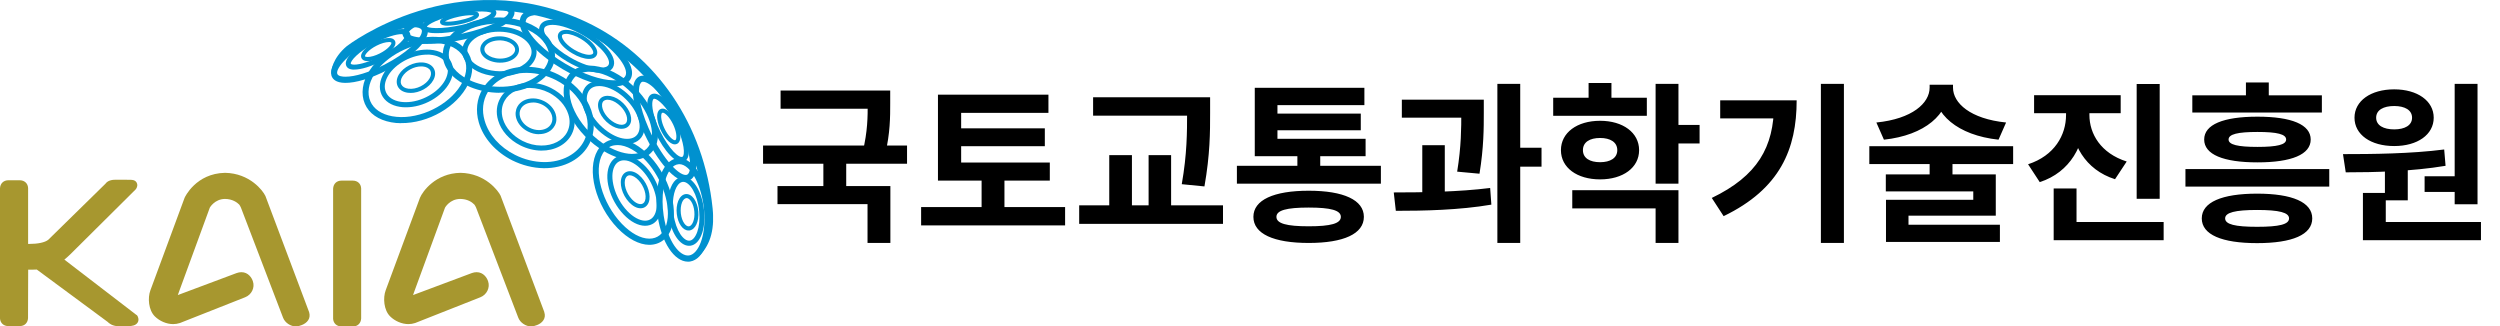 <svg width="291" height="38" viewBox="0 0 291 38" fill="none" xmlns="http://www.w3.org/2000/svg">
<rect x="0" y="0" width="291" height="38" fill="#333333" stroke="none"/>
<g style="mix-blend-mode:darken" clip-path="url(#clip0_299_6377)">
<rect width="291" height="38" fill="white"/>
<g clip-path="url(#clip1_299_6377)">
<path d="M30.873 22.779C30.625 22.232 29.105 20.169 26.2 20.117C22.792 20.177 21.502 22.976 21.485 23.028L17.504 33.797C17.179 34.67 17.282 36.082 18.016 36.819C18.572 37.375 19.392 37.726 20.152 37.726C20.417 37.726 20.673 37.683 20.947 37.598L28.532 34.602C29.284 34.31 29.686 33.48 29.438 32.752C29.318 32.35 28.9 31.682 28.097 31.682C27.917 31.682 27.738 31.717 27.541 31.785L20.699 34.345C20.75 34.182 20.818 33.994 20.87 33.865L24.423 24.166C24.423 24.166 24.979 23.173 26.175 23.156C27.063 23.156 27.61 23.576 27.84 23.807C27.892 23.867 27.994 24.038 28.045 24.166L32.949 36.981C33.171 37.563 33.82 38 34.469 38H34.546C34.7 37.974 35.52 37.829 35.879 37.264C36.05 36.998 36.084 36.682 35.981 36.331L30.882 22.779H30.873Z" fill="#A7972F"/>
<path d="M63.361 36.331L58.269 22.779C58.021 22.232 56.492 20.169 53.596 20.117C50.709 20.169 49.188 22.274 48.881 23.028L44.891 33.797C44.567 34.678 44.669 36.082 45.404 36.819C45.959 37.375 46.779 37.726 47.54 37.726C47.804 37.726 48.061 37.683 48.325 37.598L55.911 34.602C56.663 34.31 57.065 33.471 56.817 32.752C56.697 32.35 56.279 31.682 55.476 31.682C55.296 31.682 55.108 31.717 54.92 31.785L48.078 34.345C48.129 34.182 48.197 33.994 48.249 33.865L51.802 24.166C51.802 24.166 52.349 23.173 53.554 23.156C54.399 23.156 54.929 23.516 55.219 23.815C55.271 23.875 55.365 24.046 55.416 24.166L60.328 36.981C60.55 37.563 61.208 38 61.849 38H61.925C62.088 37.974 62.908 37.829 63.258 37.264C63.429 36.998 63.472 36.682 63.352 36.331H63.361Z" fill="#A7972F"/>
<path d="M15.889 36.665L7.492 30.218C7.705 30.047 7.936 29.842 8.175 29.611C9.329 28.481 15.77 22.069 15.77 22.069C15.804 22.043 15.829 22.009 15.847 21.975C16.009 21.709 16.026 21.47 15.906 21.256C15.727 20.93 15.342 20.93 15.18 20.93H14.932C14.881 20.93 14.83 20.93 14.702 20.922H13.403C12.694 20.922 12.387 21.221 12.267 21.393L5.621 27.907C5.237 28.224 4.408 28.395 3.366 28.395H3.272V21.889C3.246 21.35 2.853 20.982 2.298 20.982H0.974C0.419 20.982 0.026 21.35 0 21.915V37.075C0.034 37.598 0.427 37.957 0.965 37.957H2.298C2.853 37.957 3.238 37.589 3.263 37.024L3.28 31.391C3.596 31.391 4.006 31.391 4.28 31.374L12.532 37.469C12.669 37.615 13.045 37.94 13.745 37.974H14.915C14.915 37.974 14.941 37.974 14.95 37.974C15.317 37.949 15.821 37.906 16.035 37.521C16.12 37.375 16.18 37.127 16.017 36.801C15.983 36.742 15.941 36.69 15.889 36.647V36.665Z" fill="#A7972F"/>
<path d="M41.073 21.024H39.749C39.194 21.024 38.809 21.384 38.775 21.958V37.118C38.809 37.64 39.202 37.991 39.74 38H41.081C41.628 38 42.013 37.623 42.038 37.067V21.923C42.013 21.384 41.62 21.024 41.064 21.024H41.073Z" fill="#A7972F"/>
<path d="M62.711 15.623C62.284 15.623 61.849 15.512 61.447 15.306C60.781 14.972 60.285 14.416 60.097 13.782C59.952 13.303 60.003 12.824 60.225 12.413C60.559 11.805 61.251 11.445 62.071 11.454C62.498 11.454 62.933 11.574 63.335 11.771C63.993 12.104 64.48 12.644 64.676 13.269C64.821 13.74 64.796 14.219 64.574 14.621C64.24 15.255 63.548 15.623 62.711 15.614V15.623ZM62.062 11.933C61.421 11.933 60.883 12.19 60.635 12.644C60.465 12.944 60.439 13.286 60.55 13.645C60.704 14.15 61.105 14.604 61.66 14.878C61.994 15.049 62.361 15.135 62.72 15.143C63.378 15.143 63.916 14.87 64.163 14.399C64.317 14.099 64.343 13.757 64.232 13.406C64.07 12.909 63.668 12.464 63.13 12.19C62.797 12.027 62.429 11.925 62.071 11.925L62.062 11.933Z" fill="#0091CF"/>
<path d="M63.002 17.532C62.182 17.523 61.336 17.309 60.567 16.924C59.277 16.273 58.329 15.212 57.979 14.005C57.705 13.098 57.799 12.173 58.243 11.411C58.884 10.281 60.191 9.622 61.72 9.639C62.54 9.648 63.386 9.862 64.146 10.247C65.394 10.88 66.325 11.908 66.709 13.08C66.991 13.962 66.94 14.861 66.547 15.623C65.94 16.821 64.574 17.549 62.993 17.532H63.002ZM61.72 10.23C60.396 10.213 59.286 10.769 58.748 11.702C58.38 12.336 58.312 13.072 58.534 13.834C58.85 14.887 59.687 15.82 60.823 16.402C61.515 16.753 62.276 16.941 63.002 16.941C64.36 16.958 65.522 16.351 66.026 15.357C66.342 14.724 66.393 14.005 66.145 13.269C65.812 12.25 64.984 11.343 63.882 10.778C63.19 10.435 62.446 10.247 61.703 10.238L61.72 10.23Z" fill="#0091CF"/>
<path d="M63.292 19.578C62.053 19.561 60.798 19.244 59.636 18.671C57.688 17.686 56.262 16.077 55.732 14.253C55.339 12.884 55.493 11.505 56.168 10.367C57.142 8.723 59.081 7.747 61.353 7.773C62.592 7.79 63.847 8.098 65.001 8.68C68.401 10.393 69.998 13.902 68.631 16.676C67.734 18.491 65.693 19.604 63.292 19.578ZM61.344 8.483C59.32 8.458 57.611 9.305 56.774 10.726C56.193 11.711 56.065 12.858 56.415 14.048C56.885 15.683 58.175 17.138 59.952 18.028C61.02 18.568 62.173 18.85 63.301 18.867C65.428 18.893 67.23 17.926 68.008 16.351C69.178 13.979 67.683 10.82 64.693 9.314C63.642 8.783 62.481 8.492 61.353 8.483H61.344Z" fill="#0091CF"/>
<path d="M68.554 6.857C67.999 6.857 67.29 6.617 66.607 6.206C65.718 5.684 65.086 5.008 64.958 4.434C64.907 4.212 64.932 4.006 65.035 3.844C65.146 3.672 65.377 3.476 65.898 3.476C66.453 3.476 67.162 3.715 67.845 4.126C68.905 4.76 69.819 5.787 69.434 6.463C69.332 6.643 69.093 6.857 68.554 6.857ZM65.898 3.946C65.659 3.946 65.488 3.998 65.436 4.092C65.402 4.143 65.394 4.22 65.419 4.315C65.505 4.674 65.983 5.273 66.846 5.787C67.452 6.146 68.102 6.369 68.563 6.378C68.802 6.378 68.973 6.326 69.033 6.223C69.178 5.967 68.7 5.179 67.615 4.529C67.008 4.169 66.368 3.946 65.898 3.938V3.946Z" fill="#0091CF"/>
<path d="M69.887 8.475C68.845 8.466 67.401 7.978 66.034 7.174C64.283 6.146 63.002 4.811 62.78 3.784C62.703 3.424 62.754 3.107 62.925 2.851C63.104 2.594 63.489 2.286 64.343 2.303C65.394 2.311 66.829 2.799 68.196 3.604C70.203 4.785 71.989 6.669 71.356 7.841C71.194 8.141 70.81 8.492 69.887 8.483V8.475ZM64.335 2.893C63.873 2.893 63.54 2.996 63.403 3.193C63.318 3.304 63.309 3.467 63.343 3.655C63.497 4.366 64.48 5.581 66.325 6.66C67.606 7.413 68.939 7.876 69.887 7.884C70.383 7.884 70.716 7.773 70.835 7.55C71.168 6.943 70.041 5.376 67.888 4.118C66.607 3.364 65.274 2.902 64.317 2.893H64.335Z" fill="#0091CF"/>
<path d="M71.382 10.067C69.81 10.05 67.615 9.297 65.496 8.055C62.78 6.472 60.832 4.477 60.524 2.979C60.43 2.5 60.507 2.063 60.746 1.729C61.097 1.258 61.763 1.01 62.669 1.027C64.24 1.044 66.444 1.798 68.563 3.03C71.544 4.777 74.261 7.516 73.415 9.168C73.202 9.588 72.681 10.076 71.374 10.059L71.382 10.067ZM62.669 1.738C62.002 1.738 61.524 1.883 61.319 2.157C61.191 2.328 61.157 2.551 61.216 2.834C61.473 4.1 63.378 5.992 65.847 7.439C67.862 8.62 69.938 9.331 71.391 9.348C72.125 9.348 72.629 9.177 72.8 8.834C73.27 7.918 71.502 5.556 68.213 3.638C66.231 2.474 64.104 1.746 62.66 1.729L62.669 1.738Z" fill="#0091CF"/>
<path d="M52.093 2.996C51.742 2.996 51.264 2.945 51.221 2.594C51.145 1.977 52.844 1.575 53.366 1.464C53.929 1.344 54.468 1.284 54.886 1.284C55.399 1.284 55.664 1.387 55.74 1.618C55.775 1.712 55.766 1.815 55.706 1.909C55.433 2.397 53.964 2.739 53.665 2.799C53.075 2.928 52.52 2.996 52.093 2.988V2.996ZM51.794 2.5C51.862 2.508 51.956 2.517 52.093 2.525C52.486 2.525 53.024 2.465 53.571 2.346C54.416 2.166 54.955 1.935 55.177 1.789C55.108 1.789 55.014 1.772 54.869 1.772C54.493 1.772 53.972 1.823 53.451 1.935C52.588 2.114 52.024 2.354 51.785 2.5H51.794Z" fill="#0091CF"/>
<path d="M50.76 3.861C50.359 3.861 49.129 3.844 49.111 3.125C49.077 1.943 53.126 1.096 53.297 1.062C54.34 0.848 55.339 0.736 56.125 0.745C57.073 0.753 57.586 0.925 57.731 1.284C57.782 1.387 57.816 1.558 57.705 1.763C57.338 2.491 55.39 3.15 53.827 3.493C52.691 3.741 51.597 3.878 50.752 3.861H50.76ZM56.116 1.335C55.373 1.327 54.408 1.438 53.408 1.644C51.093 2.123 49.752 2.859 49.692 3.125C49.718 3.125 50 3.262 50.76 3.27C51.572 3.279 52.614 3.15 53.707 2.911C56.014 2.406 57.133 1.721 57.193 1.481C57.167 1.481 56.894 1.344 56.116 1.335Z" fill="#0091CF"/>
<path d="M49.658 5.111C48.343 5.093 47.48 4.879 47.087 4.46C46.925 4.28 46.839 4.066 46.848 3.844C46.916 2.132 52.144 1.002 53.195 0.796C54.818 0.514 56.339 0.36 57.475 0.377C58.833 0.394 59.568 0.625 59.807 1.113C59.884 1.276 59.952 1.541 59.79 1.875C59.328 2.851 57.09 3.912 54.083 4.58C52.486 4.939 50.914 5.128 49.658 5.111ZM57.466 1.079C56.381 1.07 54.869 1.216 53.314 1.49C49.581 2.234 47.565 3.347 47.54 3.869C47.54 3.886 47.54 3.921 47.591 3.972C47.779 4.169 48.419 4.392 49.658 4.4C50.871 4.417 52.383 4.229 53.929 3.886C56.928 3.219 58.858 2.191 59.157 1.567C59.2 1.481 59.183 1.438 59.175 1.421C59.175 1.421 59.004 1.096 57.466 1.079Z" fill="#0091CF"/>
<path d="M42.79 7.114C42.286 7.114 42.115 6.874 42.064 6.729C41.842 6.155 42.687 5.367 43.644 4.888C44.234 4.588 44.823 4.417 45.267 4.426C45.728 4.426 45.916 4.623 45.985 4.785C46.241 5.367 45.387 6.164 44.413 6.66C43.824 6.96 43.226 7.131 42.79 7.122V7.114ZM45.259 4.897C44.891 4.897 44.37 5.042 43.849 5.308C42.833 5.821 42.44 6.42 42.491 6.557C42.508 6.592 42.593 6.634 42.79 6.634C43.157 6.634 43.678 6.489 44.199 6.223C45.233 5.701 45.617 5.111 45.558 4.965C45.541 4.939 45.455 4.888 45.259 4.888V4.897Z" fill="#0091CF"/>
<path d="M41.227 8.107C40.569 8.107 40.347 7.824 40.278 7.593C39.996 6.686 41.739 5.325 43.465 4.426C44.746 3.767 45.993 3.373 46.788 3.381C47.386 3.381 47.616 3.621 47.71 3.818C48.129 4.708 46.369 6.129 44.55 7.062C43.26 7.722 42.021 8.115 41.227 8.098V8.107ZM46.779 3.972C46.087 3.963 44.917 4.34 43.73 4.956C41.688 6.009 40.748 7.131 40.834 7.422C40.851 7.456 40.97 7.525 41.227 7.525C41.927 7.525 43.089 7.157 44.285 6.549C46.438 5.436 47.283 4.314 47.172 4.083C47.164 4.058 47.061 3.989 46.779 3.981V3.972Z" fill="#0091CF"/>
<path d="M40.176 9.648C39.065 9.639 38.69 9.177 38.578 8.792C38.168 7.405 40.637 5.299 43.285 3.938C45.114 2.996 46.933 2.448 48.172 2.465C49.146 2.483 49.539 2.842 49.692 3.15C49.829 3.424 49.846 3.741 49.727 4.092C49.351 5.29 47.471 6.925 45.045 8.175C43.217 9.117 41.398 9.665 40.167 9.648H40.176ZM48.163 3.167C47.053 3.159 45.301 3.69 43.61 4.563C40.62 6.095 39.065 7.936 39.253 8.578C39.347 8.894 39.937 8.929 40.184 8.929C41.303 8.946 43.004 8.415 44.738 7.533C47.335 6.198 48.804 4.7 49.069 3.869C49.12 3.698 49.129 3.561 49.069 3.467C48.975 3.279 48.642 3.167 48.163 3.167Z" fill="#0091CF"/>
<path d="M78.549 16.804C77.934 16.804 77.251 15.905 76.883 15.092C76.525 14.296 76.397 13.526 76.567 13.072C76.653 12.841 76.789 12.738 76.892 12.695C76.969 12.661 77.046 12.644 77.131 12.644C77.721 12.644 78.378 13.474 78.763 14.279C79.156 15.101 79.301 15.931 79.113 16.393C79.019 16.625 78.874 16.727 78.763 16.762C78.694 16.787 78.618 16.804 78.549 16.804ZM77.131 13.115C77.046 13.14 77.02 13.192 77.003 13.235C76.909 13.5 76.96 14.125 77.311 14.887C77.763 15.88 78.404 16.393 78.6 16.316C78.635 16.299 78.66 16.265 78.686 16.214C78.788 15.948 78.737 15.289 78.353 14.484C77.909 13.56 77.37 13.115 77.14 13.115H77.131Z" fill="#0091CF"/>
<path d="M79.327 18.859C78.267 18.85 76.798 16.77 75.978 14.775C75.354 13.243 75.175 11.95 75.5 11.317C75.645 11.043 75.85 10.94 76.004 10.915C76.909 10.718 78.216 12.327 79.036 13.911C79.814 15.4 80.463 17.421 80.061 18.345C79.925 18.662 79.711 18.782 79.549 18.816C79.48 18.842 79.403 18.85 79.327 18.85V18.859ZM76.166 11.488C76.106 11.488 76.063 11.505 76.012 11.6C75.824 11.968 75.901 13.046 76.516 14.553C77.388 16.667 78.72 18.26 79.335 18.268C79.361 18.268 79.378 18.268 79.395 18.268C79.421 18.26 79.48 18.242 79.532 18.123C79.762 17.592 79.446 15.974 78.524 14.193C77.567 12.361 76.55 11.497 76.166 11.497V11.488Z" fill="#0091CF"/>
<path d="M79.796 21.067C78.233 21.05 76.072 18.02 74.833 15.169C73.782 12.755 73.407 10.598 73.851 9.536C74.022 9.125 74.287 8.946 74.483 8.869C75.67 8.415 77.712 10.41 79.327 13.577C80.77 16.402 81.377 19.124 80.847 20.348C80.651 20.802 80.343 20.965 80.112 21.033C80.01 21.059 79.907 21.076 79.805 21.067H79.796ZM74.867 9.511C74.816 9.511 74.765 9.511 74.731 9.536C74.637 9.571 74.56 9.665 74.5 9.81C74.201 10.529 74.389 12.379 75.483 14.887C76.9 18.148 78.865 20.357 79.805 20.365C79.848 20.365 79.89 20.365 79.925 20.348C80.001 20.331 80.112 20.28 80.207 20.066C80.574 19.227 80.164 16.787 78.703 13.911C77.311 11.171 75.662 9.528 74.876 9.519L74.867 9.511Z" fill="#0091CF"/>
<path d="M80.138 26.829C79.481 26.829 78.908 26.015 78.78 24.911C78.712 24.363 78.78 23.824 78.942 23.396C79.139 22.925 79.438 22.634 79.814 22.591C80.531 22.514 81.172 23.404 81.283 24.603C81.385 25.776 80.941 26.726 80.249 26.829C80.215 26.829 80.172 26.829 80.138 26.829ZM79.916 23.053C79.686 23.079 79.506 23.267 79.386 23.567C79.25 23.909 79.199 24.38 79.25 24.851C79.361 25.818 79.848 26.401 80.198 26.349C80.565 26.298 80.907 25.579 80.822 24.637C80.745 23.695 80.292 23.053 79.916 23.053Z" fill="#0091CF"/>
<path d="M80.189 28.609C79.105 28.601 78.097 27.085 77.806 25.014C77.584 23.456 77.84 21.941 78.447 21.162C78.72 20.819 79.053 20.622 79.421 20.588C80.6 20.477 81.727 22.223 81.958 24.534C82.171 26.692 81.488 28.447 80.369 28.601C80.309 28.601 80.249 28.609 80.189 28.609ZM79.532 21.17H79.472C79.275 21.196 79.079 21.307 78.917 21.521C78.404 22.172 78.191 23.541 78.395 24.928C78.677 26.914 79.6 28.113 80.292 28.01C80.967 27.916 81.573 26.52 81.385 24.586C81.189 22.557 80.275 21.179 79.54 21.17H79.532Z" fill="#0091CF"/>
<path d="M80.053 30.458C78.49 30.441 77.02 28.233 76.559 25.202C76.192 22.779 76.567 20.442 77.516 19.244C77.917 18.739 78.404 18.448 78.934 18.414C78.977 18.414 79.028 18.414 79.079 18.414C80.805 18.431 82.376 21.102 82.658 24.474C82.923 27.616 81.924 30.184 80.335 30.441C80.241 30.458 80.147 30.467 80.053 30.458ZM79.07 19.116C79.07 19.116 79.019 19.116 78.985 19.116C78.652 19.141 78.336 19.33 78.062 19.681C77.251 20.716 76.918 22.882 77.251 25.091C77.712 28.138 79.139 29.902 80.224 29.731C81.257 29.568 82.214 27.531 81.958 24.526C81.719 21.607 80.394 19.124 79.07 19.107V19.116Z" fill="#0091CF"/>
<path d="M72.339 14.998C71.903 14.998 71.408 14.81 70.946 14.467C69.904 13.705 69.357 12.473 69.725 11.702C70.075 10.966 71.237 10.966 72.211 11.719C73.159 12.456 73.671 13.577 73.398 14.322C73.236 14.75 72.851 14.998 72.347 14.989L72.339 14.998ZM70.724 11.608C70.528 11.608 70.263 11.659 70.143 11.916C69.887 12.464 70.382 13.483 71.22 14.082C71.604 14.364 72.006 14.519 72.347 14.527C72.561 14.527 72.843 14.467 72.954 14.168C73.15 13.62 72.698 12.695 71.929 12.104C71.527 11.788 71.091 11.608 70.733 11.608H70.724Z" fill="#0091CF"/>
<path d="M72.971 16.753C72.177 16.744 71.263 16.402 70.391 15.786C68.307 14.305 67.196 11.831 67.974 10.384C68.315 9.75 68.956 9.408 69.776 9.417C70.682 9.425 71.741 9.862 72.68 10.615C74.406 11.985 75.363 14.065 74.927 15.452C74.662 16.273 73.936 16.761 72.971 16.753ZM69.767 10.016C69.349 10.016 68.777 10.118 68.486 10.675C67.854 11.856 68.896 14.022 70.724 15.306C71.493 15.854 72.296 16.162 72.98 16.162C73.697 16.171 74.193 15.854 74.372 15.28C74.739 14.133 73.842 12.293 72.33 11.086C71.485 10.418 70.553 10.024 69.776 10.016H69.767Z" fill="#0091CF"/>
<path d="M73.518 18.619C72.356 18.61 71.057 18.14 69.767 17.258C66.462 15.007 64.719 11.111 66.06 8.929C66.573 8.081 67.504 7.619 68.657 7.636C70.067 7.653 71.707 8.338 73.159 9.528C75.602 11.522 77.029 14.553 76.473 16.582C76.115 17.874 75.013 18.636 73.518 18.619ZM68.657 8.346C68.016 8.346 67.145 8.501 66.649 9.305C65.53 11.146 67.205 14.656 70.16 16.676C71.322 17.463 72.518 17.9 73.535 17.917C74.705 17.926 75.525 17.378 75.799 16.393C76.277 14.656 74.927 11.882 72.723 10.084C71.391 8.997 69.904 8.364 68.657 8.346Z" fill="#0091CF"/>
<path d="M74.551 24.243C74.124 24.243 73.654 23.995 73.227 23.541C72.399 22.668 72.031 21.307 72.407 20.52C72.587 20.143 72.92 19.929 73.321 19.929C73.765 19.929 74.235 20.186 74.662 20.648C75.44 21.487 75.807 22.762 75.508 23.558C75.337 23.995 74.987 24.252 74.551 24.243ZM73.321 20.4C73.099 20.4 72.937 20.502 72.826 20.725C72.527 21.341 72.868 22.488 73.569 23.216C74.167 23.849 74.859 23.961 75.072 23.387C75.312 22.754 74.978 21.675 74.321 20.973C73.987 20.622 73.62 20.408 73.313 20.408L73.321 20.4Z" fill="#0091CF"/>
<path d="M75.072 26.281C74.278 26.272 73.398 25.81 72.595 24.971C70.929 23.225 70.22 20.571 71.023 19.056C71.365 18.414 71.937 18.063 72.646 18.071C73.466 18.071 74.397 18.585 75.201 19.449C76.636 21.016 77.362 23.422 76.849 24.937C76.559 25.801 75.901 26.289 75.072 26.281ZM72.638 18.662C72.151 18.662 71.775 18.893 71.536 19.338C70.87 20.596 71.561 23.045 73.014 24.56C73.697 25.271 74.449 25.681 75.081 25.69C75.662 25.69 76.097 25.356 76.303 24.74C76.755 23.413 76.089 21.273 74.773 19.852C74.082 19.107 73.304 18.662 72.638 18.662Z" fill="#0091CF"/>
<path d="M75.559 28.498C74.389 28.481 73.091 27.796 71.894 26.563C69.315 23.892 68.247 19.749 69.562 17.506C70.066 16.642 70.895 16.171 71.877 16.179C73.125 16.196 74.526 16.958 75.73 18.277C77.849 20.596 78.925 24.072 78.233 26.358C77.823 27.727 76.841 28.506 75.551 28.498H75.559ZM71.869 16.89C71.134 16.881 70.545 17.215 70.16 17.866C69.016 19.817 70.058 23.644 72.39 26.058C73.449 27.154 74.577 27.77 75.568 27.779C76.533 27.787 77.251 27.205 77.567 26.144C78.182 24.106 77.148 20.862 75.218 18.747C74.141 17.575 72.92 16.89 71.869 16.881V16.89Z" fill="#0091CF"/>
<path d="M58.167 7.294C57.808 7.294 57.458 7.225 57.133 7.114C56.492 6.891 56.057 6.48 55.937 6.001C55.843 5.624 55.954 5.248 56.236 4.931C56.646 4.486 57.364 4.22 58.167 4.229C58.491 4.229 58.807 4.28 59.106 4.374C59.747 4.58 60.208 4.965 60.362 5.436C60.473 5.778 60.422 6.129 60.208 6.438C59.833 6.977 59.055 7.311 58.167 7.294ZM58.167 4.7C57.509 4.7 56.902 4.905 56.586 5.248C56.407 5.444 56.339 5.659 56.398 5.881C56.475 6.206 56.817 6.497 57.295 6.669C57.577 6.763 57.876 6.823 58.184 6.823C58.91 6.831 59.559 6.574 59.833 6.164C59.961 5.975 59.995 5.778 59.926 5.581C59.815 5.265 59.465 4.974 58.97 4.82C58.722 4.743 58.449 4.7 58.167 4.691V4.7Z" fill="#0091CF"/>
<path d="M58.158 8.894C57.432 8.886 56.697 8.749 56.048 8.509C54.843 8.055 54.041 7.268 53.853 6.36C53.699 5.641 53.947 4.914 54.553 4.323C55.347 3.544 56.697 3.09 58.15 3.107C58.756 3.107 59.346 3.202 59.892 3.373C61.097 3.741 61.985 4.451 62.318 5.316C62.549 5.915 62.498 6.532 62.164 7.097C61.515 8.21 59.944 8.92 58.167 8.894H58.158ZM58.141 3.69C56.86 3.672 55.638 4.075 54.963 4.743C54.51 5.188 54.322 5.71 54.425 6.232C54.57 6.934 55.236 7.567 56.253 7.944C56.843 8.167 57.509 8.287 58.167 8.295C59.721 8.312 61.122 7.704 61.66 6.788C61.9 6.369 61.942 5.95 61.772 5.522C61.507 4.837 60.738 4.237 59.721 3.929C59.226 3.775 58.696 3.698 58.15 3.69H58.141Z" fill="#0091CF"/>
<path d="M58.124 10.803C56.962 10.795 55.8 10.564 54.75 10.136C52.964 9.417 51.811 8.218 51.58 6.848C51.392 5.71 51.845 4.588 52.862 3.698C54.075 2.628 56.039 2.003 58.124 2.029C58.995 2.037 59.832 2.157 60.627 2.388C62.387 2.902 63.779 3.964 64.326 5.213C64.702 6.061 64.693 6.943 64.3 7.781C63.437 9.613 60.96 10.82 58.133 10.786L58.124 10.803ZM58.107 2.748C56.202 2.731 54.408 3.287 53.314 4.246C52.494 4.965 52.118 5.855 52.272 6.737C52.46 7.85 53.46 8.852 55.014 9.485C55.98 9.87 57.065 10.093 58.133 10.101C60.687 10.127 62.908 9.083 63.66 7.49C63.967 6.84 63.976 6.172 63.677 5.522C63.207 4.46 61.985 3.544 60.422 3.09C59.696 2.876 58.918 2.765 58.107 2.756V2.748Z" fill="#0091CF"/>
<path d="M47.762 10.812C47.659 10.812 47.565 10.803 47.463 10.795C46.899 10.718 46.489 10.452 46.292 10.041C46.104 9.639 46.147 9.151 46.429 8.68C46.959 7.79 48.197 7.165 49.265 7.276C49.838 7.336 50.299 7.593 50.512 8.004C50.718 8.389 50.692 8.869 50.435 9.331C49.966 10.196 48.821 10.829 47.77 10.82L47.762 10.812ZM49.052 7.73C48.189 7.722 47.241 8.235 46.831 8.92C46.634 9.254 46.591 9.579 46.711 9.827C46.839 10.093 47.13 10.273 47.531 10.324C48.462 10.452 49.598 9.87 50.017 9.1C50.196 8.775 50.213 8.466 50.094 8.218C49.957 7.953 49.633 7.773 49.222 7.739C49.171 7.739 49.111 7.739 49.052 7.739V7.73Z" fill="#0091CF"/>
<path d="M47.198 12.49C46.976 12.49 46.754 12.473 46.549 12.438C45.515 12.276 44.763 11.771 44.413 11.009C44.063 10.247 44.182 9.34 44.721 8.449C45.746 6.797 48.052 5.633 50.068 5.787C51.179 5.873 52.05 6.36 52.469 7.122C52.853 7.824 52.819 8.689 52.366 9.562C51.486 11.257 49.265 12.515 47.206 12.49H47.198ZM49.744 6.36C48.018 6.343 46.07 7.371 45.208 8.757C44.772 9.468 44.669 10.178 44.934 10.752C45.19 11.326 45.797 11.719 46.626 11.848C46.813 11.873 47.001 11.891 47.198 11.891C49.026 11.908 51.068 10.761 51.837 9.28C52.187 8.595 52.23 7.927 51.948 7.396C51.632 6.814 50.922 6.438 50.017 6.36C49.923 6.36 49.829 6.352 49.744 6.352V6.36Z" fill="#0091CF"/>
<path d="M46.668 14.339C46.284 14.339 45.899 14.305 45.541 14.236C44.037 13.962 42.944 13.2 42.465 12.07C41.978 10.932 42.175 9.528 43.012 8.218C44.55 5.813 47.924 4.109 50.88 4.297C52.563 4.4 53.904 5.111 54.553 6.249C55.134 7.268 55.108 8.535 54.485 9.819C53.203 12.43 49.846 14.373 46.677 14.33L46.668 14.339ZM50.512 4.999C47.907 4.974 44.926 6.523 43.593 8.603C42.892 9.708 42.705 10.863 43.106 11.788C43.49 12.687 44.404 13.303 45.66 13.534C45.985 13.594 46.327 13.62 46.677 13.628C49.547 13.663 52.699 11.856 53.853 9.511C54.374 8.449 54.408 7.422 53.938 6.617C53.408 5.693 52.281 5.111 50.837 5.016C50.726 5.016 50.623 5.008 50.512 5.008V4.999Z" fill="#0091CF"/>
<path d="M82.18 24.808C81.061 15.041 75.585 7.336 67.726 3.63C53.4 -3.116 40.953 6.241 40.817 6.326C39.518 7.071 38.826 8.826 38.63 8.569C38.433 8.312 38.749 6.72 40.372 5.367C40.501 5.265 53.263 -4.494 68.221 2.551C76.456 6.429 81.949 14.544 82.949 24.26C83.231 27 82.522 28.789 81.223 29.919C80.215 30.792 82.607 28.481 82.18 24.8V24.808Z" fill="#0091CF"/>
</g>
<g style="mix-blend-mode:darken">
<path d="M90.86 10.54H102.6V12.66H90.86V10.54ZM88.82 16.94H105.58V19.06H88.82V16.94ZM95.84 18.44H98.5V22.32H95.84V18.44ZM101 10.54H103.62V12.02C103.62 13.62 103.62 15.48 103.04 17.92L100.42 17.66C101 15.28 101 13.58 101 12.02V10.54ZM90.5 21.66H103.64V28.28H100.98V23.76H90.5V21.66ZM109.178 18.92H122.198V21.02H109.178V18.92ZM107.218 24.1H123.978V26.24H107.218V24.1ZM114.258 19.98H116.918V25.04H114.258V19.98ZM109.178 11.02H122.038V13.14H111.878V19.72H109.178V11.02ZM111.058 14.94H121.618V17.02H111.058V14.94ZM127.237 11.32H138.957V13.46H127.237V11.32ZM125.617 23.9H142.357V26.06H125.617V23.9ZM129.117 18.06H131.757V24.58H129.117V18.06ZM138.177 11.32H140.857V13.14C140.857 15.38 140.857 17.94 140.197 21.7L137.557 21.44C138.177 17.92 138.177 15.32 138.177 13.14V11.32ZM133.697 18.06H136.317V24.58H133.697V18.06ZM143.975 19.3H160.735V21.38H143.975V19.3ZM151.015 17.32H153.675V20.06H151.015V17.32ZM146.055 16.16H158.955V18.18H146.055V16.16ZM146.055 10.22H158.815V12.24H148.695V17.3H146.055V10.22ZM147.955 13.22H158.395V15.16H147.955V13.22ZM152.335 22.2C156.395 22.2 158.755 23.28 158.755 25.24C158.755 27.22 156.395 28.28 152.335 28.28C148.255 28.28 145.895 27.22 145.895 25.24C145.895 23.28 148.255 22.2 152.335 22.2ZM152.335 24.16C149.755 24.16 148.575 24.48 148.575 25.24C148.575 26.02 149.755 26.34 152.335 26.34C154.895 26.34 156.075 26.02 156.075 25.24C156.075 24.48 154.895 24.16 152.335 24.16ZM163.174 11.6H171.154V13.7H163.174V11.6ZM165.554 16.9H168.174V23.18H165.554V16.9ZM170.094 11.6H172.714V13.1C172.714 14.9 172.714 17.14 172.214 20.22L169.614 19.98C170.094 17.02 170.094 14.88 170.094 13.1V11.6ZM174.294 9.76H176.954V28.28H174.294V9.76ZM176.174 17.2H179.434V19.4H176.174V17.2ZM162.474 24.54L162.234 22.4C165.494 22.4 169.814 22.34 173.454 21.88L173.594 23.82C169.854 24.46 165.694 24.54 162.474 24.54ZM180.792 11.38H191.692V13.48H180.792V11.38ZM186.252 14.06C188.912 14.06 190.792 15.44 190.792 17.48C190.792 19.52 188.912 20.88 186.252 20.88C183.572 20.88 181.692 19.52 181.692 17.48C181.692 15.44 183.572 14.06 186.252 14.06ZM186.252 16.06C185.052 16.06 184.252 16.54 184.252 17.48C184.252 18.4 185.052 18.88 186.252 18.88C187.432 18.88 188.252 18.4 188.252 17.48C188.252 16.54 187.432 16.06 186.252 16.06ZM192.712 9.76H195.372V21.38H192.712V9.76ZM194.632 14.54H197.832V16.7H194.632V14.54ZM183.012 22.14H195.372V28.28H192.712V24.26H183.012V22.14ZM184.912 9.66H187.572V12.58H184.912V9.66ZM211.951 9.76H214.631V28.28H211.951V9.76ZM206.491 11.68H209.131C209.131 17.34 207.211 21.98 200.631 25.16L199.251 23.04C204.571 20.48 206.491 17.12 206.491 12.16V11.68ZM200.231 11.68H207.751V13.78H200.231V11.68ZM224.609 9.86H226.849V10.2C226.849 13.3 224.069 15.74 219.289 16.26L218.409 14.26C222.589 13.84 224.609 12 224.609 10.2V9.86ZM225.069 9.86H227.329V10.2C227.329 12 229.349 13.84 233.509 14.26L232.629 16.26C227.849 15.74 225.069 13.3 225.069 10.2V9.86ZM224.609 18.64H227.269V21.22H224.609V18.64ZM217.589 17.02H234.329V19.1H217.589V17.02ZM219.509 20.3H232.309V25.1H222.149V26.7H219.529V23.26H229.689V22.28H219.509V20.3ZM219.529 26.16H232.789V28.16H219.529V26.16ZM240.488 11.82H242.688V13.38C242.688 16.88 240.988 20.04 237.428 21.2L236.068 19.12C239.148 18.12 240.488 15.72 240.488 13.38V11.82ZM241.028 11.82H243.208V13.38C243.208 15.58 244.528 17.84 247.548 18.8L246.188 20.86C242.708 19.76 241.028 16.74 241.028 13.38V11.82ZM236.768 11.08H246.848V13.18H236.768V11.08ZM248.708 9.78H251.388V23.14H248.708V9.78ZM239.048 25.84H251.848V27.96H239.048V25.84ZM239.048 21.94H241.708V26.9H239.048V21.94ZM262.726 22.54C266.826 22.54 269.146 23.54 269.146 25.42C269.146 27.32 266.826 28.3 262.726 28.3C258.626 28.3 256.286 27.32 256.286 25.42C256.286 23.54 258.626 22.54 262.726 22.54ZM262.726 24.44C260.166 24.44 259.006 24.74 259.006 25.42C259.006 26.12 260.166 26.4 262.726 26.4C265.306 26.4 266.446 26.12 266.446 25.42C266.446 24.74 265.306 24.44 262.726 24.44ZM255.186 11.1H270.266V13.1H255.186V11.1ZM262.766 13.58C266.746 13.58 268.966 14.5 268.966 16.24C268.966 17.98 266.746 18.9 262.766 18.9C258.786 18.9 256.566 17.98 256.566 16.24C256.566 14.5 258.786 13.58 262.766 13.58ZM262.766 15.36C260.466 15.36 259.406 15.62 259.406 16.24C259.406 16.84 260.466 17.1 262.766 17.1C265.066 17.1 266.106 16.84 266.106 16.24C266.106 15.62 265.066 15.36 262.766 15.36ZM261.426 9.6H264.086V12.46H261.426V9.6ZM254.386 19.68H271.126V21.72H254.386V19.68ZM277.604 19.26H280.264V23.32H277.604V19.26ZM285.724 9.76H288.384V23.78H285.724V9.76ZM275.044 25.84H288.784V27.96H275.044V25.84ZM275.044 22.46H277.704V26.4H275.044V22.46ZM273.044 20.06L272.724 17.94C276.104 17.94 280.624 17.9 284.504 17.4L284.664 19.3C280.724 19.96 276.384 20.06 273.044 20.06ZM282.224 20.52H286.304V22.34H282.224V20.52ZM278.684 10.4C281.384 10.4 283.284 11.74 283.284 13.7C283.284 15.68 281.384 17 278.684 17C275.964 17 274.064 15.68 274.064 13.7C274.064 11.74 275.964 10.4 278.684 10.4ZM278.684 12.34C277.444 12.34 276.584 12.8 276.584 13.7C276.584 14.6 277.444 15.06 278.684 15.06C279.904 15.06 280.764 14.6 280.764 13.7C280.764 12.8 279.904 12.34 278.684 12.34Z" fill="black"/>
</g>
</g>
<defs>
<clipPath id="clip0_299_6377">
<rect width="291" height="38" fill="white"/>
</clipPath>
<clipPath id="clip1_299_6377">
<rect width="83" height="38" fill="white"/>
</clipPath>
</defs>
</svg>
